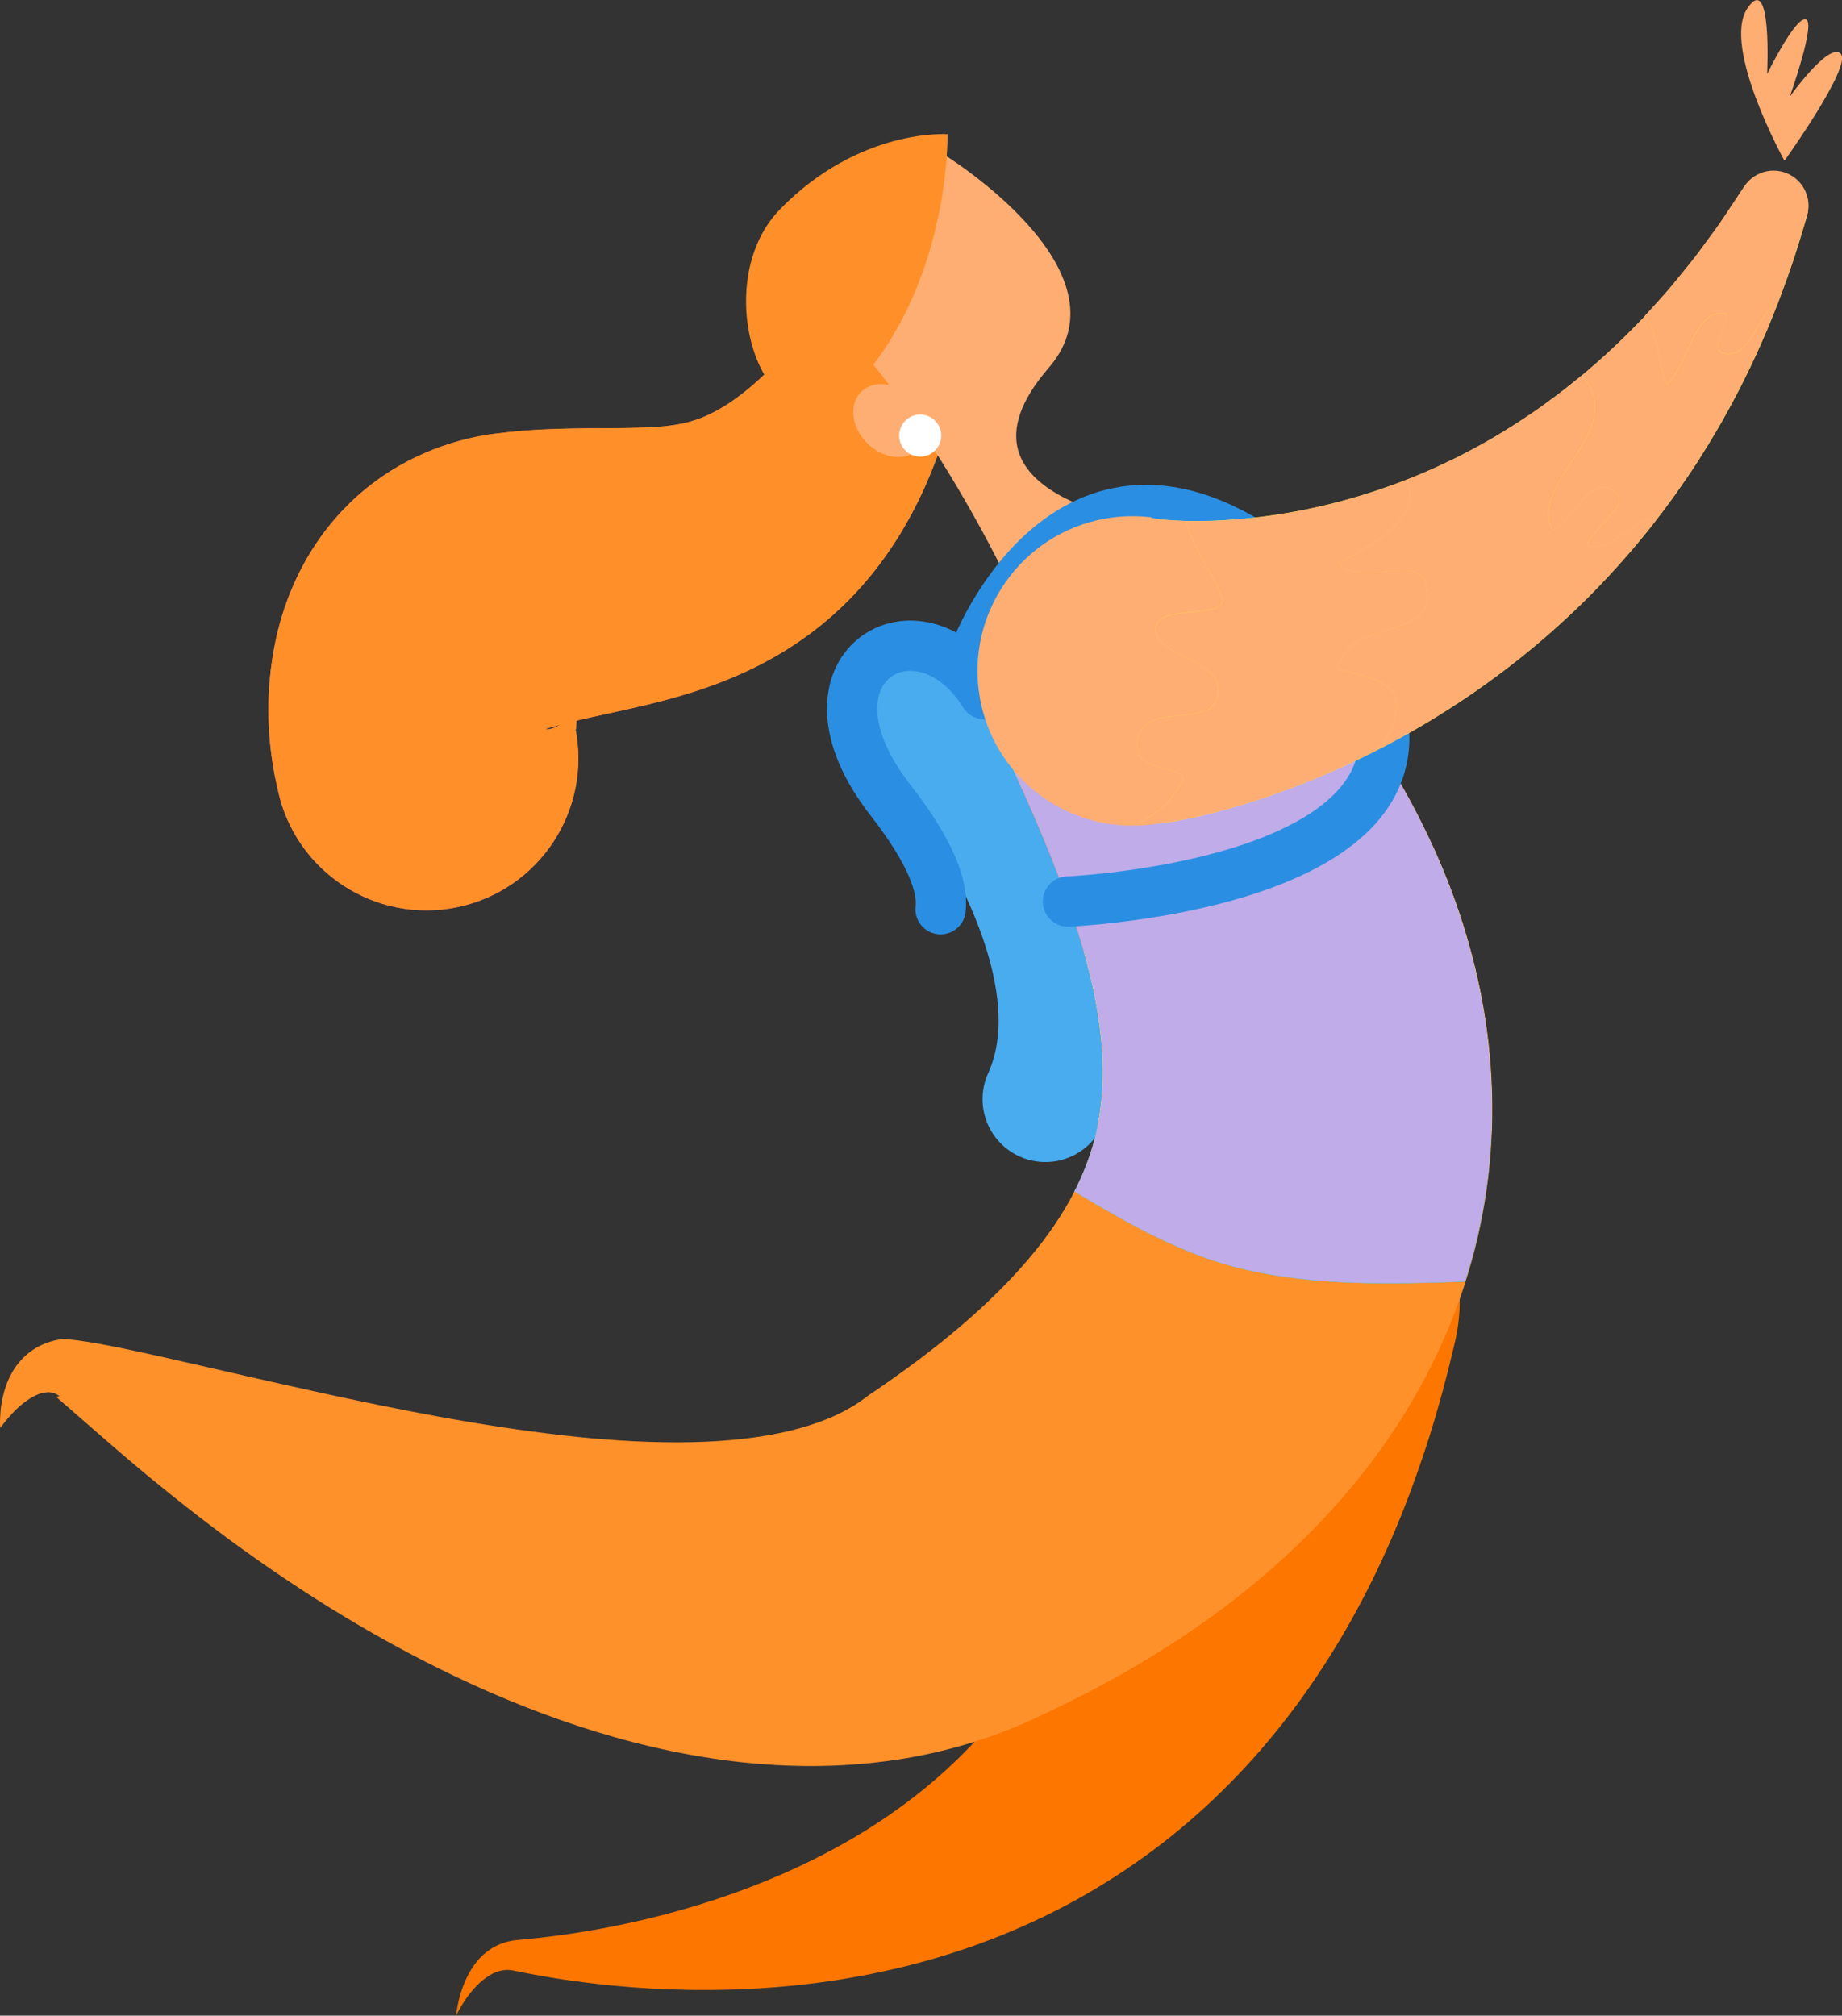 <?xml version="1.0" encoding="UTF-8"?> <!-- Generator: Adobe Illustrator 22.1.0, SVG Export Plug-In . SVG Version: 6.00 Build 0) --> <svg xmlns="http://www.w3.org/2000/svg" xmlns:xlink="http://www.w3.org/1999/xlink" id="Слой_1" x="0px" y="0px" viewBox="0 0 2868 3138.2" style="enable-background:new 0 0 2868 3138.2;" xml:space="preserve"><rect x="0" y="0" width="2868" height="3138.2" fill="#333333" stroke="none"/> <style type="text/css"> .st0{fill:#FC7600;} .st1{fill:none;} .st2{fill:#FF7474;} .st3{fill:#FF9029;} .st4{fill:#FFAE73;} .st5{fill:#FFFFFF;} .st6{fill:none;stroke:#48ACEF;stroke-width:195.76;stroke-linecap:round;stroke-linejoin:round;} .st7{fill:none;stroke:#2A8FE3;stroke-width:78.3;stroke-linecap:round;stroke-linejoin:round;} .st8{fill:#FF912B;} .st9{fill:#FFDF49;} .st10{fill:#00C3C3;} .st11{fill:#BFACE8;} </style> <title>flyg2</title> <g> <g id="Слой_2_1_"> <g id="Illustration"> <path class="st0" d="M715.7,3108.9c2.7-9.9,6.2-19.6,10.6-28.9c4.6-9.9,10.4-19.1,17.4-27.5c7.7-9.2,17.2-16.8,27.9-22.4 c5.7-3,11.8-5.3,18-6.9l2.4-0.6l2.4-0.5c1.6-0.4,3.2-0.6,4.8-0.9s3.2-0.4,4.9-0.6l4-0.4l14.7-1.4l14.4-1.5 c19.1-2.1,38.1-4.6,57-7.5c74.7-11.4,148.3-28.9,220.1-52.5c35.4-11.7,69.8-24.8,103.3-39.4c33.1-14.4,65.4-30.5,96.8-48.2 c62-35,118.4-76,167.2-122c47.6-44.6,88.9-95.5,122.8-151.1c32.5-53.9,58.1-111.7,76-172c18.1-60,29.3-122.2,35-185.9l1-12l0.5-6 l0.4-6l0.8-12l0.6-12.1c0.4-8,0.6-16.2,0.9-24.2c0.1-4,0.2-8.1,0.2-12.1s0.1-8.1,0.1-12.2c0.1-32.5-0.9-65.2-3-98.2 c-1.6-27.4,0.7-55,6.8-81.8c35.2-149.5,185-242.2,334.6-207s242.2,185,207,334.6l-2.9,12.2c-10.4,44.3-22.4,88.5-36.1,132.4 c-1.7,5.4-3.5,11-5.3,16.4s-3.5,10.9-5.4,16.4c-3.8,10.9-7.4,21.8-11.4,32.7l-5.8,16.3l-6.2,16.3l-3.1,8.1l-3.2,8.1l-6.4,16.2 c-35.1,86.1-78.5,170.1-131.4,248.3c-13.2,19.5-26.9,38.7-41.3,57.5c-14.4,18.8-29.3,37-44.7,54.8c-30.8,35.5-63.9,68.9-99,100.1 c-68.8,61-145.4,112.6-227.8,153.5c-80.6,40-164.1,68.6-247.7,87.6c-41.4,9.4-83.2,16.7-125.3,21.8c-41.7,5-83.2,8.1-124.4,9.3 c-81.4,2.3-162.8-2.1-243.5-13.3c-19.9-2.7-39.8-5.9-59.4-9.5l-14.7-2.7l-14.4-2.8l-3.2-0.6c-0.8-0.2-1.6-0.5-2.4-0.6 s-1.6-0.4-2.5-0.5l-1.2-0.2l-1.2-0.2c-3.4-0.4-6.9-0.4-10.3,0c-7.7,1-15.1,3.5-21.7,7.5c-7.6,4.5-14.5,10-20.7,16.4 c-6.6,6.7-12.6,14.1-17.9,21.9c-5.5,8-10.4,16.4-14.6,25.2C711.2,3128.3,713.1,3118.5,715.7,3108.9z"></path> <path class="st1" d="M720.3,3119.9c7.2-11.2,18.9-28.4,37.7-41.6c9.2-6.5,20.4-11,31.2-11.1c2.7-0.1,5.5,0.2,8.2,0.6 c1.4,0.2,2.7,0.5,4.1,0.9c1.1,0.3,3.1,0.7,5.2,1.1l25.6,4.9c35.9,6.6,77,12.6,122.3,17c90.5,8.7,198.3,10.9,315.6-4.1 c61.2-7.8,121.7-20.2,181-37.1c30.8-8.9,61.6-19.3,92.5-31c30.8-11.9,61.3-25.4,91.6-40.2c61.1-30.4,119.1-66.7,173.1-108.4 c54.4-41.6,103.8-89.1,147.8-138.6c42.2-47.8,80.4-99,114.3-153.1c30.2-48.2,57.3-98.3,81-149.9c22.2-47.7,39.8-92.3,53.8-132.1 c7.1-20,13.5-38.7,18.8-56c5.5-17.4,10.4-33.4,14.4-47.8s7.9-27.4,10.8-38.7s5.2-20.8,7.2-28.6l5.9-23.9l1.7-6.4 c6.3-26.1,8.8-52.9,7.5-79.7c-7.7-153.1-138.2-271-291.3-263.3s-271.1,138.2-263.3,291.3l0.9,17.7c0.3,5.8,0.7,12.9,1.1,21.3 c0.2,8.3,0.3,17.8,0.7,28.6s0.3,22.6,0.2,35.4c0.1,12.9-0.4,26.7-1.1,41.4c-1.2,29.5-3.8,62.4-8.6,97.8 c-9.4,70.9-28,151.5-64.4,231.9c-18.2,40.1-40.3,80.6-67.9,119.1c-27.2,38.9-59.6,75.9-96.1,110.6 c-18.4,17.1-37.7,33.7-57.9,49.5c-20.4,15.7-41.4,30.6-63.1,44.7c-43.6,27.8-89.2,52.3-136.5,73.2 c-93.7,41.6-189.4,68.5-273.3,84.8c-42,8.2-81,13.8-116,17.6l-25.9,2.6c-2,0.2-4.1,0.4-7.1,0.8c-2.7,0.3-5.4,0.8-8,1.4 c-5.1,1.1-10.1,2.6-15,4.6c-19,7.8-31.6,20.5-40,32.2c-16.6,23.8-21.4,44.3-24.9,57.9c-3.1,13.7-3.6,21.1-3.6,21.1 C713.1,3131.9,716.5,3125.8,720.3,3119.9z"></path> <path class="st2" d="M712.4,1412.4c-127.9,26.7-253.2-55.3-279.9-183.2l-3-13.4c-0.7-3.2-1.3-6.2-1.9-9.1 c-1.1-5.8-2.1-11.3-2.9-16.7c-1.7-10.8-3.1-21.3-4.1-31.8c-0.5-5.3-1-10.5-1.3-15.8s-0.6-10.7-0.9-16 c-0.5-10.7-0.5-21.5-0.3-32.5c0.5-23,2.4-45.9,5.9-68.6c0.9-5.9,2-11.9,3.1-18s2.5-12.2,3.9-18.4c2.9-12.4,6.4-25.1,10.6-38 c8.9-27.6,20.6-54.1,34.9-79.3c3.8-6.7,7.9-13.4,12.2-20c4.3-6.6,8.8-13.2,13.6-19.7c29.6-40.3,66.6-74.4,109.2-100.6 c13.7-8.4,27.9-16,42.5-22.6c13.8-6.3,28-11.8,42.5-16.5c13.5-4.4,27.3-8.1,41.1-11.1c6.7-1.5,13.3-2.7,19.9-3.8l0.6-0.1l0.4-0.1 l0.8-0.1l1.6-0.2l3.2-0.5l6.4-0.9c17-2.3,33.4-3.8,49-5c31.3-2.3,59.7-3,84.9-3.3s47.5-0.2,66.8-0.5s35.8-0.7,50.4-1.7 c13.7-0.8,27.3-2.6,40.7-5.3c14-3,27.6-7.5,40.6-13.6c15.6-7.4,30.5-16.3,44.4-26.6c7.6-5.6,15.3-11.7,23.1-18.3 c2-1.6,3.9-3.4,5.8-5.1s3.9-3.4,5.8-5.2l5.8-5.4l5.8-5.6c2-1.8,3.9-3.8,5.8-5.7s3.9-3.8,5.8-5.8l5.8-6l1.4-1.5l0.7-0.8l0.6-0.8 l2.6-3.2c6.9-8.4,14.3-17.3,22.3-26.4c17-19.5,35.1-37.9,54.3-55.3c10.1-9.2,20.9-18.3,32.4-27.3s23.5-17.9,36.4-26.6 s26.6-17.1,41.5-25.2l5.6-3l5.8-3c3.9-2,7.9-3.9,11.9-5.9c1.9-1,4.1-1.9,6.2-2.9s4.1-1.9,6.3-2.9l6.5-2.8l6.8-2.7 c1.1,2.2,2.3,4.4,3.4,6.5l3,6.4c1,2.1,1.9,4.3,2.8,6.4s1.9,4.3,2.6,6.3c1.6,4.2,3.3,8.4,4.8,12.5l2.2,6.2l2,6.1 c5,15.8,9.1,31.8,12.2,48.1c2.9,15.4,5,30.9,6.2,46.5c1.2,15,1.5,30.1,1.1,45.2c-0.1,3.7-0.2,7.4-0.5,11.1s-0.5,7.4-0.8,11.1 c-0.6,7.4-1.5,14.7-2.5,22c-2.1,14.7-5,29.2-8.7,43.5c-3.9,14.8-8.6,29.3-14.3,43.5c-3.1,7.3-5.6,14.7-8.3,22.1 c-1.4,3.7-2.8,7.4-4.3,11.1s-2.9,7.4-4.5,11.1l-4.7,11.1l-4.9,11.2c-0.8,1.9-1.7,3.7-2.5,5.6l-2.7,5.6c-1.8,3.7-3.5,7.5-5.4,11.2 c-7.4,14.9-15.6,29.8-24.4,44.7c-2.3,3.7-4.5,7.4-6.8,11.1l-7.2,11.1c-4.9,7.4-10,14.8-15.4,22.1l-4,5.5l-4.2,5.5 c-2.8,3.6-5.6,7.3-8.6,10.9c-5.8,7.2-11.9,14.3-18.2,21.4c-3.2,3.5-6.4,7.1-9.7,10.5s-6.6,6.9-10,10.3l-10.4,10.2 c-3.6,3.3-7.2,6.7-10.8,10l-11.1,9.7c-3.8,3.2-7.6,6.4-11.5,9.5s-7.8,6.2-11.8,9.2s-8,6-12.1,8.9c-16.3,11.6-33.2,22.3-50.7,32.1 c-17.4,9.8-35.1,18.4-52.8,26.2c-35.4,15.5-70.2,26.9-102.7,35.9c-32.5,9-62.5,15.7-89.5,21.6s-50.9,11-71.7,16.2 c-10.4,2.6-20,5.2-28.9,7.8l-3.3,1l-1.6,0.5l-0.8,0.2l-0.4,0.1l-0.2,0.1l0,0c0.1,0.2,0.3,0.4,0.6,0.5c1.1,0.3,2.2,0.4,3.3,0.2 c2.1-0.2,4.1-0.7,6.1-1.3c2.8-0.9,5.4-2,8-3.4c1.4-0.7,2.9-1.5,4.4-2.5s3-1.9,4.4-2.9c2.9-2.1,5.7-4.4,8.3-6.9 c1.3-1.2,2.5-2.4,3.6-3.6s2.1-2.4,3.1-3.6c1.9-2.4,3.5-4.5,4.7-6.4c1.4-2.2,2.7-4.5,3.9-6.9c0.2-0.4,0.3-0.3,0.1,0.1 s-0.2,1.2-0.4,2.3s-0.4,2.5-0.7,4.2s-0.5,3.6-0.7,5.8c-0.5,4.3-0.8,9.4-1.1,14.6c-0.1,2.6-0.2,5.2-0.4,7.5c0,1-0.1,1.9-0.3,2.9 c-0.1,0.4-0.2,0.7-0.3,0.7s-0.2-0.1-0.3-0.3c0-0.1-0.1-0.2-0.1-0.2v-0.2l-0.1-0.2c-0.3-0.9-0.5-1.9-0.7-2.8 C922.3,1260.3,840.3,1385.7,712.4,1412.4z"></path> <path class="st3" d="M711.6,1412.4C839.6,1386,922,1261,895.7,1133c0,0.1-0.1-0.3,0,0l0.4,1.7c0.1,0.4,0.2,0.8,0.5,1.1 c0.3,0.3,0.4-0.3,0.5-1.7c0.2-3.4,0.5-8.5,0.8-15c0.4-6.2,1.1-12.4,2.1-18.5c0.7-4.4,1.7-4.5-3.4,4.3c-4.1,5.9-8.8,11.3-14.2,16 c-6.2,5.5-13.5,9.9-21.3,12.7c-6.6,2.3-10.6,2.3-11.1,1.1l0,0c0.5-0.1-4.9,0.9-2.4,0.4l0.8-0.2l1.6-0.4l3.2-0.8l6.5-1.7l5.9-1.6 l3.9-1.2c4.5-1.5,12.4-3.4,19.5-5.2c30-7.4,66.9-14.7,111.3-25.1c43.8-10.4,95.8-24.5,148.8-47.7c53.1-23,106.2-55.9,149.2-94.9 c43.6-38.7,76.8-82,102.5-123.6c25.6-41.9,43.9-82.5,58-120.5l2.7-7.1l1.3-3.5l0.3-0.9c-0.8,1.4,1.3-2.3,1.1-2.1l0.1-0.4l0.5-1.5 c1.4-4,2.9-7.9,4.3-11.9c1.5-4.3,2.9-8.6,4.3-12.9c1.6-4.7,3.1-9.4,4.5-14.2c4.9-16.8,8.6-33.9,11-51.3c4.3-30.3,5.2-61,2.6-91.5 c-2.1-25-6.4-49.8-12.8-74.1c-1.6-5.3-3-10.4-4.3-15.1c-1.5-4.8-3.3-9.4-4.8-13.6c-3.2-8.5-5.3-15.5-8.3-21.6 c-2.7-6-4.6-10.6-6.3-13.7l-2.4-4.8l-5.1,2c-3.3,1.3-7.7,3.4-13.7,6c-6.3,2.5-12.5,6.2-20.5,10.2l-12.6,6.5l-13.4,7.7 c-20.8,12.5-40.8,26.3-60,41.1c-22.2,17.2-43.2,36-62.8,56.2c-10,10.3-20.3,21.6-29.3,31.8c-2.3,2.3-4.4,4.8-6.5,7.3l-3.3,3.9 c-1.3,1.6-2.7,3.2-3.9,4.9l-7.6,10l-1,1.3l-0.2,0.3c-0.3,0.5,1.6-3,0.7-1.4l-0.5,0.5l-1.9,1.9l-3.7,3.8 c-19.9,20.7-41.2,39.8-62.6,55.1s-42.7,26.7-62.6,32.9c-19.9,6.8-38.5,8.9-60.3,10.7c-22.1,1.4-48.1,1.9-81.2,1.9 c-32.6,0.2-71.8,0.3-115.1,3.1c-11.2,0.9-21.4,1.6-34.9,3.2l-16.9,1.9l-6.7,0.8l-3.3,0.4l-1.7,0.2l-0.8,0.1l-4.1,0.7 c-38,6.3-74.9,18-109.6,34.6c-36.6,17.4-72.2,41.8-101.3,70.1c-27.3,26.4-50.7,56.5-69.5,89.5c-33.9,60.7-46.6,114.1-53.1,157.1 c-5.2,35-6.8,70.4-4.8,105.7c1.1,21.7,3.6,43.4,7.4,64.8c1.4,7.8,2.7,14.2,3.8,19.2l2.2,10 C458.6,1356.3,583.6,1438.7,711.6,1412.4z"></path> <path class="st4" d="M1825.8,821c0,0-377.2-35.5-192.8-248.5c131-151.3-163.5-332-163.5-332s-344.6,83.7-180.7,247.6 S1573.3,913,1573.3,913L1825.8,821z"></path> <path class="st4" d="M1340.7,610.2c-19.4,19.4-15.2,55.1,9.4,79.7s60.3,28.8,79.7,9.4s15.2-55.1-9.4-79.7 C1395.8,595,1360.1,590.8,1340.7,610.2z"></path> <path class="st5" d="M1409.6,701.3c-12.8-12.8-12.8-33.5,0-46.3c12.8-12.8,33.5-12.8,46.3,0c12.8,12.8,12.8,33.5,0,46.3 C1443.1,714.1,1422.4,714.1,1409.6,701.3C1409.6,701.3,1409.6,701.3,1409.6,701.3z"></path> <path class="st3" d="M1475.3,208.9c0,0-137.2-10-261,117.1c-59.9,61.5-63.8,162.7-36.3,232.4c29.3,74.3,94.3,113,165.1,30.2 C1480.3,428,1475.3,208.9,1475.3,208.9z"></path> <path class="st4" d="M2866,83.7c-18.3-19-79.3,66.8-79.3,66.8s41.5-116.3,24.9-120.4c-16.6-4.1-60.2,85.2-60.2,85.2 s8.3-161.9-31.1-101.7s58.1,236.7,58.1,236.7S2884.3,102.7,2866,83.7z"></path> <path class="st6" d="M1627.7,1711.3c111.3-244.2-185.2-595.6-185.2-595.6"></path> <path class="st7" d="M1532.9,1080.8c-101.5-162.3-307.9-42.2-146.5,164.9c65.7,84.3,82,137,78.1,169.9"></path> <path class="st8" d="M0,2215.8c0-2.3,0-4.6,0.1-6.9c0.2-4.7,0.5-9.3,0.9-14c1.1-9.6,2.9-19.1,5.5-28.4c2.8-10,6.7-19.7,11.8-28.7 c5.7-10.3,13-19.6,21.7-27.4c10-9,21.8-15.9,34.5-20.3c6.7-2.3,13.5-4,20.5-5c0.9-0.1,2.1-0.1,3.1-0.1s1.8,0,2.6,0l2.3,0.1 l2.1,0.1c2.7,0.2,4.7,0.4,6.7,0.6c3.9,0.4,7.1,0.8,10.1,1.2c6,0.8,11.2,1.6,16.2,2.4s9.9,1.6,14.6,2.5c9.5,1.7,18.7,3.4,27.7,5.2 s17.9,3.7,26.8,5.6l13.2,2.8l13.1,2.9l26.1,5.8c8.7,1.9,17.3,3.9,25.9,5.9l25.7,5.8l25.6,5.9l25.5,5.8l25.3,5.8l50.4,11.4 l50.1,11.1c33.3,7.4,66.3,14.4,99.1,21.1c65.6,13.4,130.4,25.4,194,35c31.8,4.8,63.3,9,94.3,12.6s61.7,6.3,91.7,8.2 s59.4,2.8,87.9,2.8s56.2-1.2,82.5-3.5c6.6-0.6,13.1-1.3,19.5-2s12.8-1.5,19-2.4c12.5-1.8,24.6-3.8,36.2-6.2 c21.7-4.3,43-10.2,63.8-17.7c9.6-3.5,18.6-7.2,26.9-11.2c8-3.7,15.8-7.9,23.4-12.4c7-4.1,13.7-8.6,20.1-13.4 c0.8-0.6,1.5-1.2,2.3-1.7s1.5-1.2,2.3-1.8l0.6-0.4l0.3-0.2c0.1-0.1,0.3-0.2,0.4-0.3l2.3-1.6l4.7-3.1c6.2-4.2,12.3-8.4,18.3-12.6 c24.1-16.8,47.3-33.7,69.4-50.8s43.1-34.4,62.9-51.9c39.6-34.9,74.2-70.5,102.5-105.6c13.5-16.7,26.1-34.1,37.7-52.2 c10.5-16.3,19.9-33.3,28.3-50.8c7.7-16.2,14.3-32.8,19.9-49.9c2.7-8.3,5-16.7,7.1-25.2s3.9-17.1,5.5-25.9 c3.2-18.3,5.1-36.8,5.8-55.3c0.4-9.7,0.4-19.7,0.2-29.9s-0.8-20.8-1.7-31.5c-2-22.7-5.1-45.4-9.4-67.8l-1.7-8.9 c-0.6-3-1.3-6-1.9-9l-0.9-4.5l-1-4.5c-0.7-3-1.3-6.1-2.1-9.1l-2.2-9.2l-2.4-9.3c-0.8-3.1-1.6-6.2-2.4-9.3s-1.6-6.3-2.6-9.4 c-14-50.3-33-103.3-55-157.8c-11-27.3-22.9-55-35.3-83.1c-3-7.1-6.3-14.1-9.4-21.2s-6.4-14.2-9.5-21.4c-1.5-3.6-3.2-7.2-4.8-10.8 l-4.8-10.8c-3.2-7.3-6.5-14.6-9.5-22l-5.1-12.4c-31.4-76.9-17.7-165,35.7-228.7c79.4-94.9,220.8-107.5,315.7-28 c7.4,6.2,14.8,12.5,21.9,19c7.2,6.5,14.4,13,21.4,19.7c3.5,3.3,7,6.7,10.5,10.1l5.2,5.1l5.2,5.2c6.9,6.9,13.8,13.8,20.6,20.9 c27.2,28.2,53.4,58,78.6,89.4c6.3,7.9,12.5,15.7,18.7,23.8l9.2,12.1l9,12.3c6,8.2,11.9,16.6,17.8,25c2.9,4.2,5.8,8.5,8.7,12.8 c2.9,4.3,5.8,8.6,8.6,12.9c11.4,17.3,22.4,35.2,33.2,53.3l7.9,13.8l3.9,6.9l3.9,7c2.6,4.7,5.2,9.3,7.7,14.1l7.5,14.3 c9.8,19.2,19.4,38.8,28.4,58.9c2.3,5,4.4,10.1,6.6,15.2l3.3,7.6l3.2,7.7c2.1,5.2,4.3,10.3,6.3,15.6l6.1,15.7 c16.3,43.3,29.6,87.7,39.9,132.8c10.8,47.3,18,95.4,21.3,143.8c3.5,50.3,2.8,100.8-2.1,151c-2.5,25.4-6.1,50.8-10.9,76.1 s-10.6,50.3-17.6,75.1c-13.8,49.1-31.8,96.9-53.7,143c-21.3,44.7-46,87.7-74,128.6c-26.8,39.2-56.3,76.4-88.2,111.6 c-30.5,33.6-62.9,65.3-97.1,95.1c-32.8,28.5-67,55.4-102.4,80.5c-69.5,49.3-140.9,90.3-212,125.5c-8.9,4.4-17.7,8.7-26.6,12.9 l-6.6,3.1l-3.3,1.6l-4.4,2.1c-3,1.5-6.1,2.9-9.1,4.4s-6.1,2.9-9.2,4.2c-24.2,10.9-48.9,20.6-74.1,29 c-24.8,8.2-49.7,15.1-74.4,20.8c-24.7,5.6-49.2,10-73.4,13.2c-46.8,6.2-94,8.7-141.2,7.6c-22.7-0.5-45.1-1.8-67.1-3.8 c-11-0.9-21.9-2.1-32.7-3.4c-10.8-1.3-21.5-2.8-32.1-4.4c-84.8-12.8-163.6-34.2-238.1-60.4c-37.2-13.1-73.4-27.5-108.6-42.8 c-17.6-7.7-35-15.6-52.1-23.8c-8.6-4-17.1-8.2-25.6-12.4c-8.5-4.2-16.9-8.5-25.3-12.7c-33.5-17.2-66.2-35.1-98.2-53.9 c-32-18.7-63.4-38.1-94-58.2s-60.7-40.7-90.1-61.9c-7.4-5.3-14.7-10.7-22-16l-21.7-16.3l-21.6-16.4c-7.2-5.5-14.2-11.1-21.3-16.6 l-21.2-16.8c-7-5.6-14-11.3-20.9-16.9l-20.8-17l-20.5-17.2c-6.8-5.8-13.6-11.4-20.4-17.3l-20.1-17.4l-10-8.6l-9.9-8.7l-19.6-17.1 c-6.5-5.7-12.9-11.3-19.1-16.7l-9.1-7.8c-2.9-2.5-5.7-4.9-7.9-6.9c-0.9-0.7-1.7-1.6-2.3-2.6c-0.1-0.3-0.1-0.7,0.4-0.9 c1.2-0.3,2.4-0.5,3.7-0.6c-1.6-1.3-3.4-2.4-5.3-3.4c-4.3-2.1-9-3.1-13.8-2.8c-3,0.2-5.9,0.6-8.8,1.4c-3.3,0.9-6.4,2.1-9.5,3.6 c-3.4,1.6-6.6,3.4-9.7,5.4c-3.2,2.1-6.5,4.4-9.7,6.9c-6.6,5.3-12.8,11.1-18.4,17.4c-6.1,6.5-11.7,13.4-16.9,20.7 C0.2,2220.3,0,2218.1,0,2215.8z"></path> <path class="st9" d="M2021.3,1000.8c42.6,47.5,81.8,97.9,117.2,150.9c41.6,63.2,85.1,140,121.1,235 c19,50.9,34.1,103.3,44.9,156.5c12.2,60.3,18.3,121.7,18.4,183.3c0.2,32.4-2,65.6-5.5,99.2c-3.9,34.1-9.8,68-17.4,101.5 c-5.4,22.8-11.8,45.6-19,68.2c-114.1,3.8-229.1,7.1-341.1-18.5c-97.3-22.2-182.5-71.4-267.1-121.9c0.9-1.8,2-3.7,2.9-5.5 c23.2-47.2,35-90.7,39.5-138.7c4.8-47.6,0.7-100.1-9.3-153.2c-10.2-53.1-26.2-106-43.1-154.2c-17.3-48.3-35.1-92-50.8-128.5 c-16.4-37.1-29.3-66.3-38.1-86.2c-9.2-20.2-13.7-31.5-13.7-31.5l-5.6-14.1c-45.9-114.9,10-245.3,124.9-291.3 c79.1-31.6,165.8-14.7,226.9,36.2c0,0,11.1,9.3,31.2,27.7C1957.8,934.4,1986.5,962.4,2021.3,1000.8z"></path> <path class="st10" d="M2322.2,1760.4c-0.9,21.6-2.5,43.4-4.8,65.4c-3.9,34.1-9.8,68-17.4,101.5c-5.4,22.8-11.8,45.6-19,68.2 c-114.1,3.8-229.1,7.1-341.1-18.5c-97.3-22.2-182.5-71.4-267.1-121.9c0.9-1.8,2-3.7,2.9-5.5c16.2-33.1,26.8-64.3,33.3-96.6 c101.5,6.1,197.6,45.2,304.9,50.3c-13.8-27.7-83.1-55.4-41.5-69.2c62.3-6.9,131.5,34.6,200.7,48.4l-90-90 C2175.1,1676.3,2246,1732,2322.2,1760.4z"></path> <path class="st9" d="M2228.7,1313.2c10.7,23.2,21.1,47.6,30.8,73.5c19,50.9,34.1,103.3,44.9,156.5 c12.2,60.3,18.3,121.7,18.4,183.3c0,11.2-0.3,22.5-0.7,33.9c-76.2-28.4-147.1-84.1-239.1-67.9l90,90 c-69.2-13.8-138.4-55.4-200.7-48.4c-41.5,13.8,27.7,41.5,41.5,69.2c-107.4-5.1-203.5-44.1-304.9-50.3c2.8-13.9,4.9-27.9,6.2-42.1 c4.8-47.6,0.7-100.1-9.3-153.2c-5-25.7-11.3-51.4-18.4-76.5c104.2-13,207.6,71.2,298.7,45.2c27.7-13.8-48.4-48.4-41.5-55.4 c69.2-69.2,131.6,62.3,214.6,34.6c-41.5-27.7-83.1-55.4-117.7-90c48.4-20.8,103.8-6.9,159.2-6.9l-83.1-83 C2154,1310.2,2191.2,1309.2,2228.7,1313.2z"></path> <path class="st2" d="M2082.7,1074.6c18,23.2,36.7,48.7,55.7,77.2c34.1,51.5,64.3,105.5,90.2,161.6c-37.5-4.1-74.7-3.1-111,12.4 l83.1,83c-55.4,0-110.7-13.8-159.2,6.9c34.7,34.6,76.1,62.3,117.7,90c-83.1,27.7-145.4-103.8-214.6-34.6 c-6.9,6.9,69.2,41.5,41.5,55.4c-91.2,26-194.6-58.2-298.7-45.2c-7.6-26.7-16-52.9-24.7-77.7c-17.3-48.3-35.1-92-50.8-128.5 c-12.8-29.1-23.5-53.2-31.8-71.9c90,11.6,169.2,11.8,260.6,11.8c-6.9-48.4-62.2-48.4-83-83.1c103.8-34.6,186.9,34.6,283.8,34.6 c-62.3-7-117.7-48.5-159.2-90C1950.5,1061.4,2016.6,1069,2082.7,1074.6z"></path> <path class="st9" d="M2021.4,1000.8c18.9,21.2,39.7,45.7,61.5,73.7c-66.2-5.5-132.3-13.1-200.4,2c41.5,41.6,96.9,83.1,159.2,90 c-96.9,0-180-69.2-283.8-34.6c20.7,34.6,76.1,34.6,83,83.1c-91.4,0-170.6-0.2-260.6-11.8c-2.3-5.2-4.4-10-6.3-14.3 c-9.2-20.2-13.7-31.5-13.7-31.5l-5.6-14.1c-45.9-114.9,10-245.3,124.9-291.3c79.1-31.6,165.8-14.7,226.9,36.2 c0,0,11.1,9.3,31.2,27.7C1957.8,934.4,1986.5,962.4,2021.4,1000.8z"></path> <path class="st9" d="M1591.1,1227.8c-6.8-15.4-12.6-28.4-17.2-38.9c-9.2-20.2-13.7-31.5-13.7-31.5l-5.6-14.1 c-45.9-114.9,10-245.3,124.9-291.3c79.1-31.6,165.8-14.7,226.9,36.2c0,0,11.1,9.3,31.2,27.7s48.8,46.4,83.6,84.8 c34,37.9,65.8,77.8,95.3,119.3c-22.2-2.4-44.8-5.6-68.4-9.2c-28.2-4.3-78.8-16.2-100.6,10c-21,25.2,0.4,64.4,18.8,92.4 c-61-23.9-136.6-111.5-196-60.7c-40.8,34.9,18.1,86.7,50.8,121.7C1744.5,1258.8,1669.3,1230.8,1591.1,1227.8z"></path> <path class="st11" d="M2021.3,1000.8c42.6,47.5,81.8,97.9,117.2,150.9c41.6,63.2,85.1,140,121.1,235 c19,50.9,34.1,103.3,44.9,156.5c12.2,60.3,18.3,121.7,18.4,183.3c0.2,32.4-2,65.6-5.5,99.2c-3.9,34.1-9.8,68-17.4,101.5 c-5.4,22.8-11.8,45.6-19,68.2c-114.1,3.8-229.1,7.1-341.1-18.5c-97.3-22.2-182.5-71.4-267.1-121.9c0.9-1.8,2-3.7,2.9-5.5 c23.2-47.2,35-90.7,39.5-138.7c4.8-47.6,0.7-100.1-9.3-153.2c-10.2-53.1-26.2-106-43.1-154.2c-17.3-48.3-35.1-92-50.8-128.5 c-16.4-37.1-29.3-66.3-38.1-86.2c-9.2-20.2-13.7-31.5-13.7-31.5l-5.6-14.1c-45.9-114.9,10-245.3,124.9-291.3 c79.1-31.6,165.8-14.7,226.9,36.2c0,0,11.1,9.3,31.2,27.7C1957.8,934.4,1986.5,962.4,2021.3,1000.8z"></path> <path class="st7" d="M1521.3,1008.5c0,0,155.7-400.3,499.5-107.3c445.3,468.4-358,502.4-358,502.4"></path> <path class="st9" d="M1559.8,1048.4c-2.7-131.6,101.9-240.4,233.6-243.3l-1,0.1c-0.4,0.1-0.6,0.1-0.6,0.1l-0.3,0.1l-0.3,0.1 c0,0-0.1,0,0,0.1s0,0.3,0.4,0.3l0.8,0.3l1.1,0.3c0.7,0.2,1.7,0.4,2.6,0.5s1.9,0.3,2.9,0.5c4,0.6,8.5,1.2,13.2,1.6 c9.4,0.9,19.3,1.5,29.6,1.8s20.7,0.4,31.3,0.2c10.6-0.2,21.3-0.5,32.1-1.2c44-2.6,87.8-8.4,131-17.3c44.3-9.2,88-21.6,130.6-37 l8.1-2.9c2.7-1,5.3-2.1,8-3.1l8-3.1l4-1.5l4-1.6l16-6.6l15.9-6.9c21.1-9.5,42.1-19.7,62.7-30.7s40.9-23,61-35.6l15-9.6 c2.5-1.6,4.9-3.3,7.4-5l7.4-5l7.4-5l7.3-5.2c4.9-3.5,9.8-6.9,14.6-10.5c9.6-7.3,19.3-14.4,28.7-22l7.1-5.6l3.6-2.8l3.5-2.9 l14-11.7l3.5-2.9l3.4-3l6.9-6l6.9-6l3.4-3l3.4-3.1l13.5-12.5l3.4-3.1l3.3-3.2l6.6-6.4c17.8-17.1,34.9-35.1,51.8-53.6 c16.6-18.6,33.2-37.7,48.8-57.5c31.9-40,61.6-81.8,88.9-125.1l0.4-0.6c12.9-20.4,37.8-29.9,61-23.4c29,8.2,45.9,38.4,37.7,67.4 c-15.2,53.9-33.3,106.8-54.3,158.7c-10.5,26.3-22.2,52.1-34.4,78c-12.5,25.7-25.5,51.3-39.8,76.4l-5.3,9.5l-2.7,4.7l-2.8,4.7 l-11.1,18.7l-2.8,4.7l-2.9,4.6l-5.8,9.3l-5.8,9.3l-2.9,4.6l-3,4.6l-12.2,18.3l-3.1,4.6l-3.2,4.5l-6.3,9 c-8.3,12.1-17.2,23.9-25.9,35.8c-4.5,5.9-9,11.7-13.6,17.6l-6.8,8.8l-7,8.6l-7,8.6c-2.4,2.9-4.7,5.8-7.1,8.6l-14.6,17 c-19.7,22.5-40.1,44.5-61.5,65.8c-21.4,21.3-43.6,41.9-66.7,61.8l-17.4,14.8l-17.8,14.5l-4.5,3.6l-4.5,3.5l-9.1,7.1 c-3,2.3-6,4.7-9.1,7l-9.2,6.9c-49.6,37-101.8,70.5-156.2,100.2c-27.4,14.9-55.4,29-84.1,42.1s-58,25.3-88,36.4 c-15,5.6-30.2,10.9-45.6,15.9s-31,9.8-47,14.3s-32.2,8.7-49.2,12.5c-8.5,1.9-17.2,3.7-26.4,5.4c-2.3,0.4-4.6,0.9-7,1.3 s-4.7,0.8-7.3,1.2l-3.8,0.6l-4.2,0.6c-1.3,0.2-3,0.4-4.6,0.6l-1.2,0.1l-1.5,0.2l-1.6,0.1c-0.2,0-0.6,0.1-1.2,0.1l-1.7,0.1 C1671.3,1284.5,1562.5,1180,1559.8,1048.4z"></path> <path class="st4" d="M1771.7,1173.5c13.8,27.7,76.1,20.8,69.2,41.5c-13.7,31.8-42.3,54.7-76,70.5 c-115.5,1.1-218.3-81.3-239.2-198.8c-23.2-131,64.2-256.1,195.2-279.3c22.4-4,45.3-4.8,67.9-2.4l2.4,0.3l0.9,0.1 c0.3,0,0.6,0.1,0.9,0.1l-0.3,0.2c0,0.2-0.9,0.4-0.2,0.7l3.1,0.7c9,1.5,18.1,2.5,27.2,3c6.8,0.4,14.6,0.8,23.2,1 c11.6,43.4,37.7,71.5,57.1,120c6.9,34.6-103.8,6.9-103.8,48.5s103.8,48.5,96.9,96.9C1896.2,1145.8,1757.8,1076.6,1771.7,1173.5z"></path> <path class="st4" d="M2145.9,1166.9c-33.2,16.9-65.5,31.8-96.2,44.6c-33.1,13.5-64,25.1-92.3,34.1c-28.2,9.2-53.5,16.3-75.3,21.6 c-21.5,5.4-39.7,9-53.1,11.3l-9.2,1.5c-2.9,0.4-6.8,0.8-9.1,1.1l-3.4,0.4l-1.3,0.2l-0.9,0.2c-13.2,2.3-26.7,3.6-40.1,3.7 c33.7-15.9,62.4-38.7,76-70.5c6.9-20.8-55.4-13.8-69.2-41.5c-13.9-96.9,124.6-27.7,124.6-96.9c6.9-48.4-96.9-55.4-96.9-96.9 s110.7-13.8,103.8-48.5c-19.4-48.4-45.5-76.6-57.1-120c7.8,0.2,16.2,0.2,25.3,0.1c19.3-0.1,41.5-1.5,66-3.6 c24.5-2.3,51.2-6,79.5-11.2c28.1-5.5,58.1-11.9,88.6-21c27.8-7.8,56-17.7,84.5-28.7c25.6,53.3-47.1,101.9-107,129.1 c41.5,41.5,131.5-20.8,138.4,41.5c13.8,83.1-124.6,41.5-138.4,124.6c34.6,6.9,90,20.8,90,48.4 C2175.8,1120.5,2164.4,1145.1,2145.9,1166.9z"></path> <path class="st4" d="M2584.7,801.5c-7.6,10.1-15.2,20.2-23.4,30c-27.8,33.9-57.6,67.7-89.8,99.4c-8,7.9-16,16-24.3,23.8 l-25.2,22.9c-16.6,15.6-34.4,29.5-51.7,44.1c-35.3,28.1-71.4,54.6-108.1,78c-36.4,23.9-73.2,44.6-108.9,63.5 c-2.5,1.3-5,2.5-7.5,3.8c18.5-21.8,29.9-46.5,27.2-76.5c0-27.7-55.4-41.5-90-48.4c13.8-83.1,152.3-41.5,138.4-124.6 c-6.9-62.3-96.9,0-138.4-41.5c59.9-27.2,132.6-75.8,107-129.1c3-1.2,6-2.3,9-3.5c15.5-6.8,31.7-12.9,47.1-20.7l23.6-11.2 c7.8-3.9,15.4-8.2,23.2-12.3c31.2-16.3,61.2-35.1,90.4-54.8c14.8-9.6,28.5-20.6,42.7-30.7c12.5-9.3,24.2-19.2,36.1-28.8 c6.5,5.9,11.8,13.1,15.3,21.1c34.6,76.1-90,145.3-62.3,214.6c13.8,27.7,62.3-103.8,103.8-48.5c13.9,13.8-34.6,48.5-48.4,76.1 C2504.8,862.8,2549.3,805.2,2584.7,801.5z"></path> <path class="st4" d="M2768,472.2c-7.4,19.1-16.4,39.6-25.7,61.8c-6.1,14.8-13.9,29.6-21.2,45.3l-11.5,23.9 c-4.3,7.9-8.6,16-13,24.1c-17.3,32.9-37.6,66.6-60,101.2c-11.7,16.9-23.1,34.6-35.8,51.7c-5.4,7-10.8,14.2-16.2,21.5 c-35.4,3.7-79.8,61.3-114,46.6c13.8-27.7,62.3-62.3,48.4-76.1c-41.5-55.4-89.9,76.1-103.7,48.5c-27.7-69.2,96.9-138.4,62.3-214.6 c-3.5-8-8.7-15.2-15.3-21.1c1.5-1.2,2.9-2.4,4.4-3.5c25.9-22.2,50.8-44.7,73.1-67.5l16.7-16.8c1.6-1.8,3.2-3.5,4.8-5.3 c21.9,28.1,19.3,72.9,34,107.3c34.6-34.6,41.5-110.7,83-110.7c34.6-6.9-27.7,55.4,6.9,62.3C2728.5,556.7,2733.2,491.3,2768,472.2 z"></path> <path class="st4" d="M2813.4,336.2c0,0-6.1,19.9-16.8,54.8c-5,17.7-13.1,38.3-21.8,62.5c-2.1,6.1-4.3,12.3-6.8,18.6 c-34.9,19.1-39.6,84.5-82.9,78.3c-34.6-6.9,27.7-69.2-6.9-62.3c-41.5,0-48.4,76.1-83,110.7c-14.7-34.4-12.1-79.2-34-107.3 l10.7-11.8c10-11.3,20.4-21.9,29.3-32.9c17.7-22,35-41.8,48.3-60.8c13.7-18.8,26.4-35,35.3-49.2l29.5-44.3l1.8-2.6 c16.6-25,50.4-31.8,75.4-15.2C2811.6,288.2,2820.5,313.2,2813.4,336.2z"></path> </g> </g> </g> </svg> 